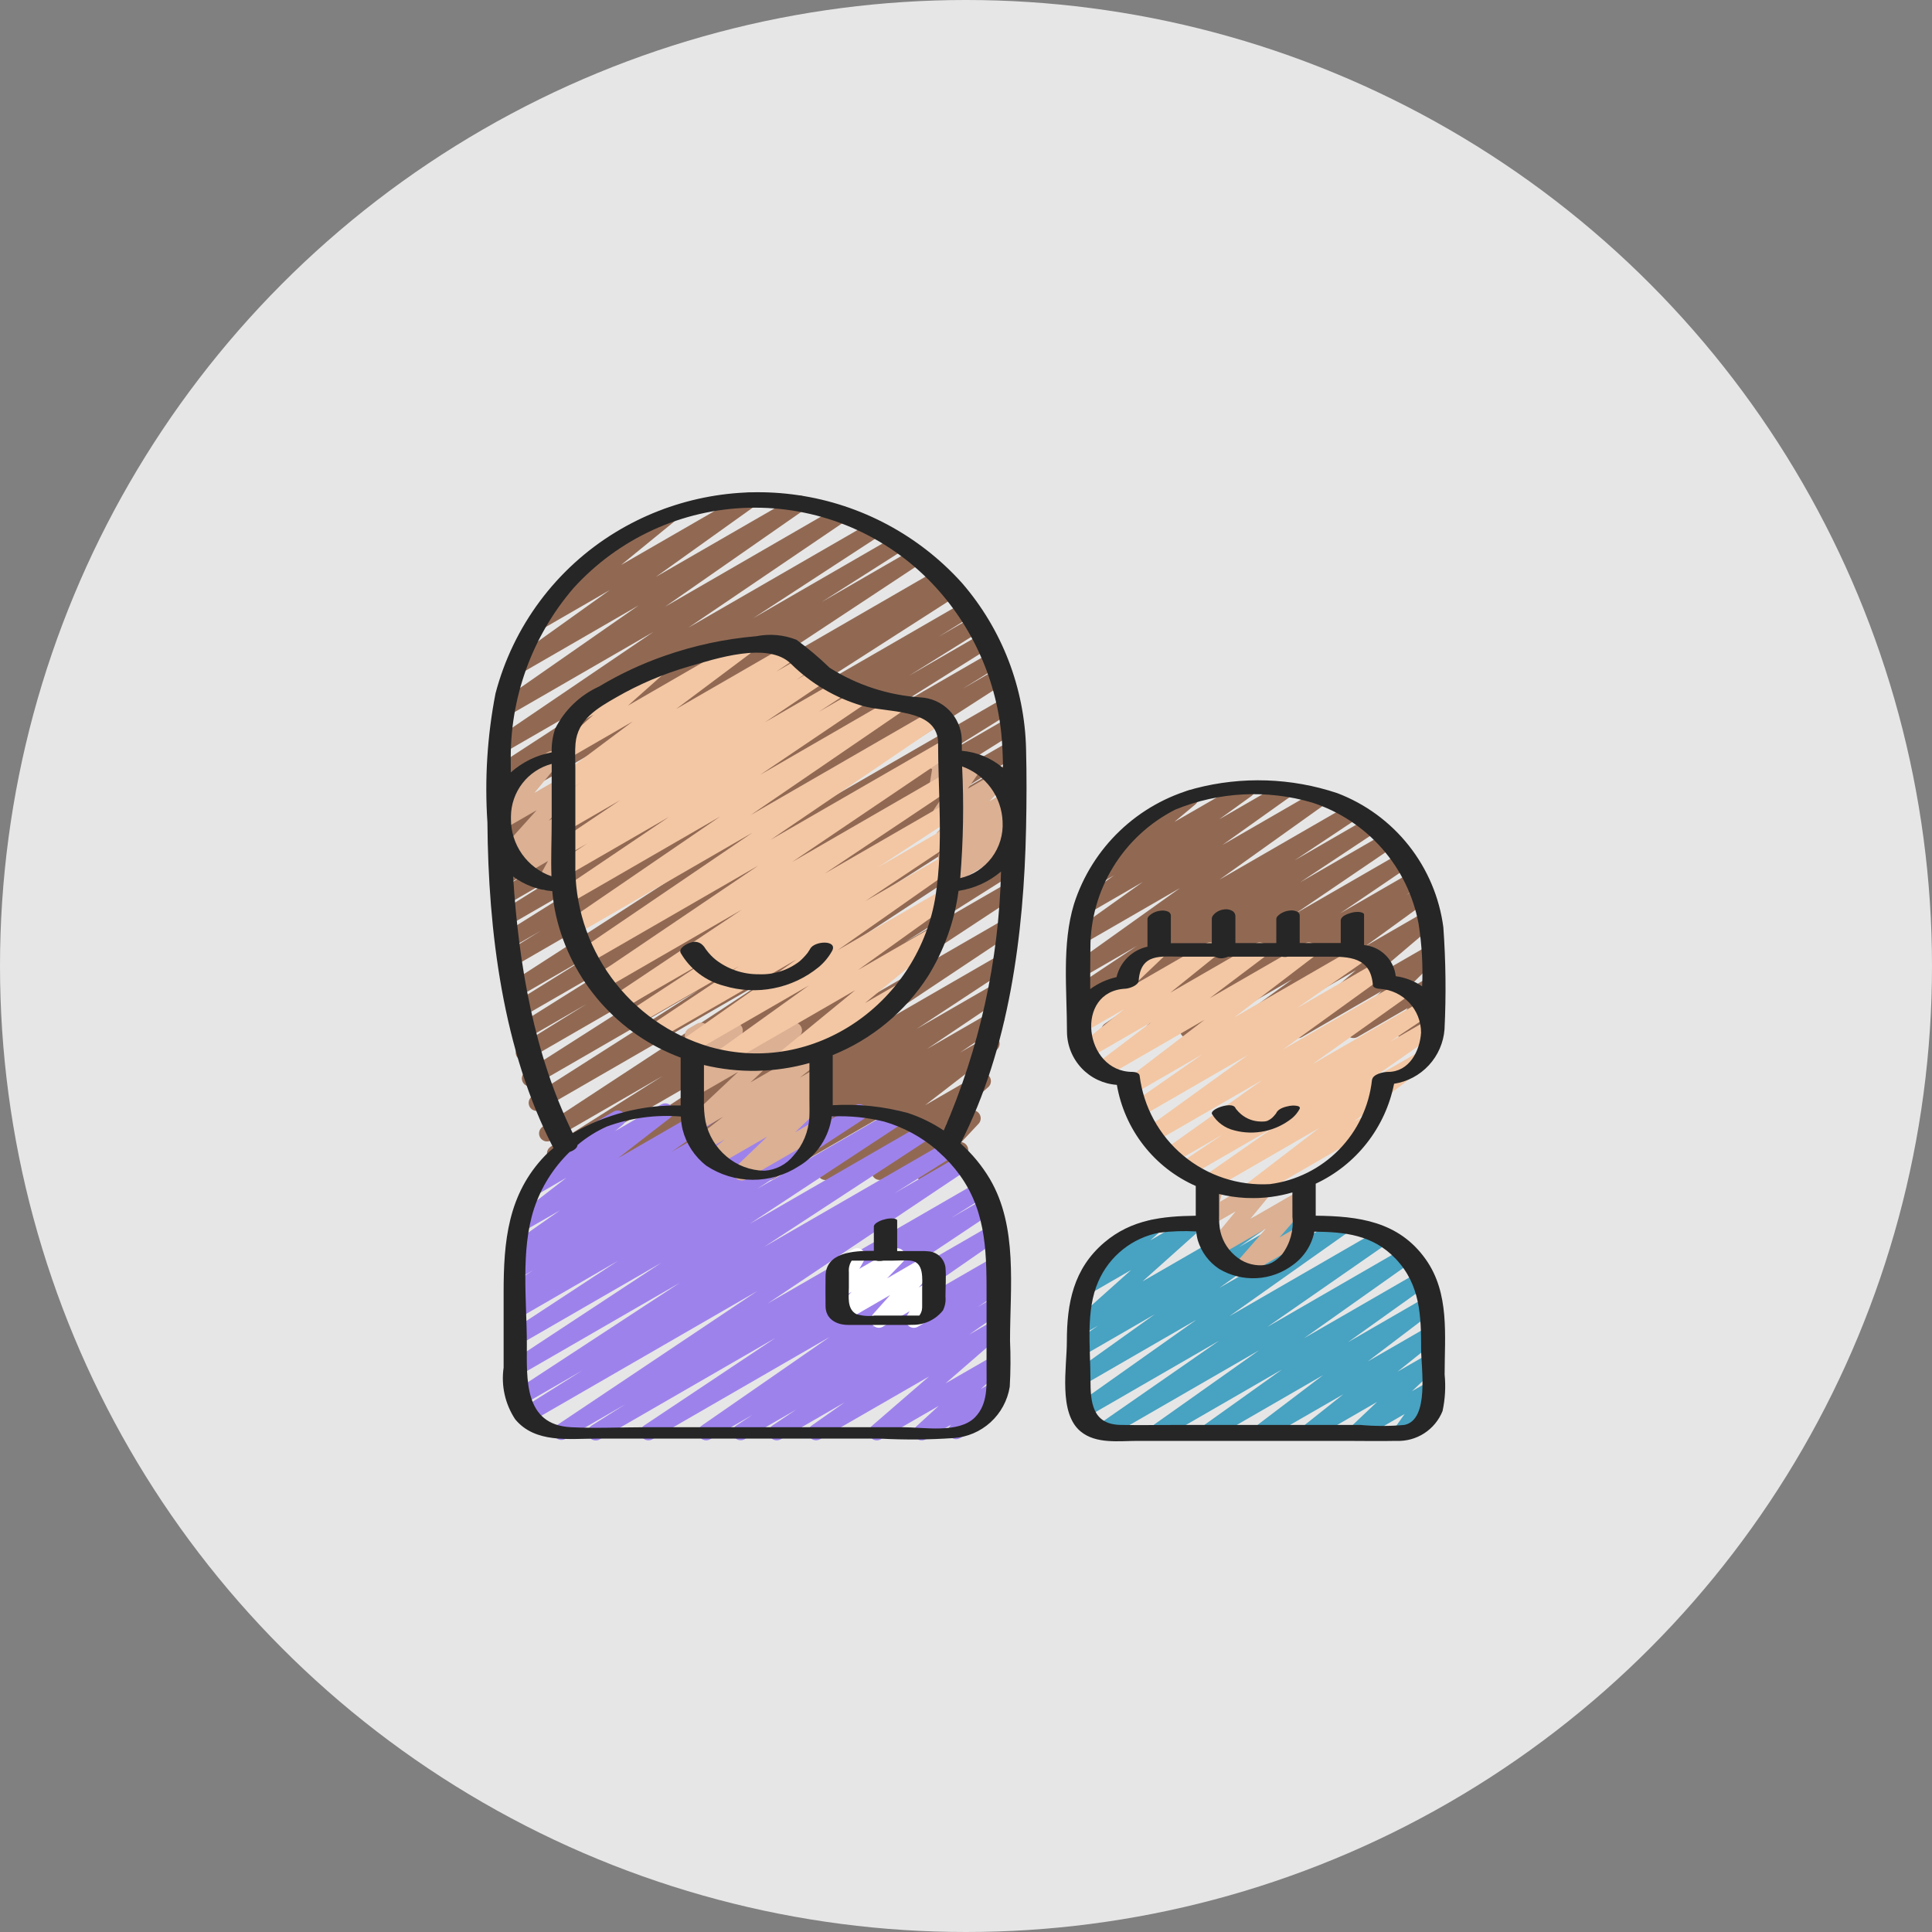 <svg xmlns="http://www.w3.org/2000/svg" fill="none" viewBox="0 0 80 80" height="80" width="80">
<rect x="0" y="0" width="80" height="80" fill="#808080" stroke="none"/>
<circle fill="#E6E6E6" r="40" cy="40" cx="40"></circle>
<g clip-path="url(#clip0_597_15197)">
<path fill="#916953" d="M45.934 43C45.862 43 45.793 42.977 45.736 42.934C45.679 42.892 45.636 42.833 45.615 42.764C45.595 42.697 45.596 42.623 45.62 42.556C45.643 42.489 45.687 42.431 45.746 42.391L49.792 39.641L44.854 42.489C44.779 42.53 44.691 42.541 44.608 42.519C44.525 42.498 44.454 42.445 44.409 42.372C44.364 42.3 44.349 42.212 44.366 42.129C44.384 42.045 44.433 41.971 44.503 41.922L47.68 39.816L44.854 41.447C44.779 41.49 44.69 41.502 44.607 41.48C44.523 41.459 44.451 41.406 44.406 41.333C44.36 41.26 44.345 41.172 44.363 41.088C44.381 41.003 44.431 40.929 44.502 40.881L47.077 39.169L44.854 40.452C44.779 40.495 44.691 40.508 44.608 40.489C44.524 40.469 44.451 40.417 44.405 40.345C44.358 40.273 44.341 40.185 44.358 40.1C44.374 40.016 44.423 39.941 44.493 39.892L48.86 36.774L44.92 39.048C44.845 39.091 44.758 39.103 44.675 39.083C44.592 39.062 44.52 39.011 44.474 38.939C44.428 38.867 44.411 38.781 44.427 38.697C44.443 38.613 44.49 38.538 44.56 38.489L47.32 36.521L45.144 37.778C45.07 37.82 44.982 37.833 44.899 37.813C44.816 37.793 44.744 37.742 44.698 37.67C44.651 37.598 44.634 37.512 44.65 37.428C44.666 37.344 44.713 37.269 44.782 37.219L46.128 36.247L45.636 36.531C45.563 36.573 45.478 36.587 45.396 36.569C45.314 36.551 45.242 36.503 45.194 36.434C45.146 36.366 45.126 36.282 45.137 36.199C45.148 36.115 45.19 36.04 45.255 35.986L46.752 34.733C46.688 34.706 46.635 34.659 46.6 34.6C46.556 34.523 46.544 34.432 46.567 34.347C46.59 34.262 46.646 34.189 46.722 34.145L49.119 32.762C49.191 32.72 49.276 32.708 49.357 32.726C49.439 32.744 49.51 32.792 49.558 32.86C49.605 32.928 49.626 33.012 49.615 33.094C49.604 33.177 49.563 33.252 49.5 33.306L48.63 34.033L51.462 32.4C51.536 32.357 51.624 32.345 51.706 32.365C51.789 32.385 51.861 32.436 51.908 32.508C51.954 32.579 51.971 32.666 51.956 32.75C51.94 32.834 51.893 32.908 51.824 32.959L50.484 33.926L53.024 32.46C53.098 32.419 53.185 32.408 53.267 32.428C53.349 32.449 53.42 32.5 53.466 32.571C53.511 32.642 53.529 32.728 53.513 32.811C53.498 32.894 53.452 32.969 53.384 33.019L50.622 34.986L54.505 32.745C54.579 32.702 54.667 32.688 54.751 32.708C54.835 32.728 54.907 32.78 54.954 32.852C55 32.924 55.017 33.012 55.001 33.096C54.984 33.181 54.936 33.256 54.866 33.305L50.498 36.423L55.841 33.339C55.916 33.298 56.003 33.288 56.086 33.309C56.168 33.331 56.239 33.383 56.284 33.456C56.329 33.528 56.344 33.615 56.327 33.698C56.31 33.782 56.262 33.855 56.192 33.904L53.618 35.618L56.66 33.861C56.697 33.838 56.739 33.822 56.782 33.816C56.825 33.808 56.869 33.81 56.912 33.82C56.955 33.83 56.995 33.848 57.03 33.874C57.066 33.899 57.096 33.932 57.119 33.969C57.142 34.006 57.158 34.047 57.165 34.091C57.172 34.134 57.17 34.178 57.16 34.221C57.151 34.263 57.132 34.303 57.107 34.339C57.081 34.375 57.049 34.405 57.012 34.428L53.838 36.533L57.32 34.522C57.395 34.478 57.483 34.466 57.567 34.486C57.651 34.507 57.724 34.559 57.77 34.633C57.816 34.706 57.831 34.794 57.814 34.878C57.796 34.963 57.746 35.037 57.675 35.086L53.626 37.838L57.968 35.333C58.043 35.289 58.132 35.276 58.217 35.296C58.301 35.316 58.374 35.369 58.421 35.443C58.467 35.517 58.482 35.605 58.464 35.69C58.446 35.775 58.395 35.85 58.322 35.898L55.491 37.821L58.46 36.106C58.535 36.06 58.626 36.045 58.712 36.065C58.798 36.085 58.873 36.139 58.919 36.214C58.966 36.289 58.981 36.38 58.961 36.466C58.94 36.552 58.887 36.627 58.812 36.673L58.23 37.059L58.708 36.784C58.781 36.743 58.868 36.731 58.95 36.752C59.032 36.772 59.103 36.823 59.149 36.894C59.195 36.965 59.213 37.05 59.198 37.133C59.183 37.217 59.137 37.291 59.07 37.342L56.541 39.178L59 37.757C59.072 37.716 59.157 37.703 59.238 37.721C59.318 37.739 59.389 37.786 59.437 37.854C59.485 37.922 59.506 38.005 59.496 38.087C59.486 38.169 59.446 38.244 59.383 38.298L56.76 40.528L59.15 39.149C59.22 39.109 59.302 39.096 59.381 39.112C59.46 39.128 59.531 39.173 59.58 39.237C59.629 39.301 59.653 39.381 59.647 39.462C59.642 39.542 59.607 39.618 59.55 39.675L58.15 41.052L59.158 40.47C59.222 40.433 59.297 40.419 59.37 40.43C59.443 40.441 59.511 40.476 59.562 40.53C59.613 40.583 59.645 40.652 59.653 40.726C59.661 40.8 59.643 40.874 59.604 40.937L59.134 41.666L59.166 41.648C59.203 41.624 59.246 41.608 59.29 41.601C59.335 41.594 59.38 41.595 59.424 41.606C59.467 41.617 59.508 41.636 59.544 41.663C59.58 41.69 59.611 41.724 59.633 41.763C59.656 41.802 59.67 41.845 59.675 41.89C59.681 41.934 59.677 41.98 59.664 42.023C59.652 42.066 59.631 42.106 59.602 42.141C59.574 42.176 59.539 42.204 59.499 42.225L58.267 42.937C58.202 42.973 58.128 42.987 58.054 42.976C57.981 42.965 57.913 42.93 57.862 42.877C57.811 42.823 57.779 42.754 57.772 42.68C57.764 42.607 57.781 42.533 57.82 42.47L58.292 41.74L56.21 42.941C56.14 42.98 56.058 42.993 55.979 42.977C55.899 42.961 55.829 42.917 55.78 42.853C55.731 42.788 55.707 42.708 55.713 42.628C55.718 42.547 55.753 42.471 55.81 42.414L57.21 41.038L53.908 42.944C53.836 42.985 53.752 42.997 53.671 42.979C53.59 42.961 53.519 42.914 53.471 42.846C53.423 42.779 53.403 42.696 53.413 42.614C53.423 42.531 53.463 42.456 53.526 42.402L56.15 40.172L51.341 42.947C51.267 42.989 51.18 43.001 51.097 42.981C51.015 42.961 50.943 42.91 50.897 42.839C50.85 42.768 50.833 42.681 50.848 42.598C50.863 42.514 50.91 42.44 50.978 42.389L53.506 40.555L49.356 42.95C49.281 42.992 49.193 43.003 49.11 42.981C49.027 42.959 48.956 42.907 48.911 42.834C48.866 42.761 48.851 42.674 48.868 42.591C48.886 42.507 48.935 42.433 49.005 42.385L49.585 42L47.934 42.951C47.859 42.995 47.77 43.009 47.685 42.988C47.601 42.968 47.527 42.915 47.481 42.841C47.435 42.768 47.419 42.679 47.438 42.594C47.456 42.509 47.507 42.434 47.58 42.386L50.412 40.462L46.098 42.953C46.048 42.983 45.992 42.999 45.934 43ZM24.114 48.872C24.043 48.871 23.973 48.848 23.916 48.805C23.859 48.762 23.817 48.702 23.797 48.633C23.776 48.564 23.779 48.491 23.803 48.424C23.828 48.356 23.874 48.299 23.934 48.26L32.134 42.867L23.142 48.055C23.066 48.097 22.978 48.107 22.895 48.085C22.811 48.063 22.74 48.009 22.696 47.935C22.651 47.862 22.637 47.774 22.656 47.69C22.675 47.606 22.725 47.533 22.797 47.485L27.442 44.552L22.804 47.231C22.729 47.268 22.643 47.276 22.563 47.254C22.483 47.231 22.415 47.179 22.371 47.108C22.327 47.038 22.311 46.953 22.327 46.871C22.342 46.789 22.388 46.716 22.454 46.666L31.958 40.433L22.383 45.961C22.308 46.002 22.22 46.012 22.137 45.99C22.054 45.967 21.983 45.914 21.939 45.841C21.895 45.768 21.88 45.68 21.898 45.597C21.917 45.513 21.967 45.44 22.038 45.392L28.91 41.014L22.101 44.947C22.026 44.988 21.938 44.998 21.855 44.976C21.772 44.953 21.701 44.9 21.657 44.827C21.613 44.754 21.598 44.666 21.616 44.583C21.635 44.499 21.685 44.426 21.756 44.378L29.106 39.688L21.848 43.876C21.772 43.917 21.683 43.928 21.6 43.906C21.517 43.883 21.445 43.829 21.401 43.755C21.357 43.681 21.343 43.593 21.362 43.509C21.381 43.425 21.433 43.352 21.505 43.304L24.288 41.575L21.694 43.072C21.618 43.115 21.529 43.126 21.445 43.104C21.362 43.082 21.29 43.028 21.245 42.954C21.201 42.88 21.186 42.791 21.206 42.707C21.225 42.622 21.277 42.549 21.35 42.502L26.114 39.516L21.52 42.168C21.445 42.209 21.356 42.22 21.273 42.198C21.189 42.175 21.118 42.121 21.074 42.047C21.029 41.973 21.015 41.885 21.035 41.801C21.054 41.717 21.105 41.644 21.178 41.596L24.496 39.53L21.396 41.319C21.32 41.361 21.232 41.372 21.149 41.351C21.065 41.329 20.994 41.276 20.949 41.202C20.904 41.129 20.889 41.041 20.907 40.957C20.926 40.873 20.976 40.799 21.048 40.751L29.907 35.036L21.227 40.047C21.151 40.087 21.063 40.097 20.981 40.074C20.898 40.051 20.828 39.998 20.784 39.924C20.74 39.851 20.726 39.763 20.745 39.68C20.764 39.596 20.814 39.523 20.885 39.476L22.389 38.542L21.137 39.267C21.061 39.309 20.972 39.32 20.889 39.298C20.805 39.276 20.733 39.222 20.689 39.148C20.644 39.074 20.63 38.985 20.649 38.901C20.669 38.816 20.72 38.743 20.793 38.696L25.204 35.933L21.048 38.333C20.972 38.373 20.884 38.382 20.802 38.359C20.72 38.336 20.65 38.283 20.606 38.21C20.562 38.137 20.548 38.05 20.567 37.967C20.585 37.883 20.634 37.81 20.705 37.763L23.692 35.896L20.984 37.459C20.908 37.504 20.817 37.517 20.731 37.496C20.645 37.474 20.572 37.42 20.526 37.344C20.481 37.268 20.467 37.177 20.489 37.091C20.51 37.006 20.565 36.932 20.641 36.886L21.951 36.074L20.934 36.662C20.858 36.702 20.771 36.712 20.689 36.69C20.606 36.667 20.536 36.614 20.491 36.541C20.447 36.468 20.432 36.381 20.45 36.298C20.468 36.215 20.517 36.141 20.588 36.093L27.247 31.82L20.88 35.495C20.804 35.535 20.716 35.545 20.634 35.522C20.551 35.499 20.48 35.446 20.436 35.372C20.393 35.299 20.378 35.211 20.397 35.128C20.416 35.044 20.466 34.971 20.538 34.924L20.811 34.755C20.734 34.784 20.649 34.784 20.573 34.754C20.496 34.725 20.433 34.668 20.395 34.595C20.358 34.522 20.349 34.437 20.369 34.358C20.391 34.279 20.44 34.21 20.509 34.164L28.516 28.877L20.854 33.3C20.779 33.337 20.693 33.345 20.613 33.322C20.533 33.299 20.464 33.246 20.421 33.175C20.377 33.104 20.362 33.019 20.378 32.937C20.395 32.855 20.441 32.782 20.508 32.733L23.874 30.593L20.854 32.333C20.778 32.377 20.689 32.389 20.605 32.368C20.52 32.347 20.447 32.294 20.402 32.219C20.356 32.145 20.342 32.056 20.361 31.971C20.38 31.886 20.432 31.812 20.505 31.765L25.725 28.365L20.902 31.149C20.827 31.196 20.736 31.212 20.65 31.192C20.564 31.172 20.489 31.119 20.442 31.044C20.395 30.969 20.38 30.879 20.399 30.793C20.419 30.706 20.472 30.631 20.547 30.584L27.057 26.166L21.054 29.633C20.979 29.676 20.891 29.688 20.808 29.668C20.725 29.647 20.652 29.595 20.606 29.523C20.56 29.451 20.544 29.363 20.561 29.279C20.578 29.195 20.626 29.12 20.696 29.071L26.44 25.071L21.562 27.889C21.488 27.93 21.4 27.942 21.318 27.922C21.235 27.901 21.163 27.85 21.117 27.779C21.071 27.707 21.054 27.621 21.07 27.537C21.085 27.454 21.132 27.379 21.201 27.329L25.25 24.433L22.467 26.04C22.394 26.082 22.308 26.096 22.226 26.077C22.144 26.059 22.072 26.01 22.024 25.941C21.977 25.872 21.957 25.787 21.969 25.704C21.981 25.621 22.024 25.545 22.09 25.492L24.556 23.48C24.486 23.472 24.421 23.442 24.369 23.395C24.317 23.348 24.281 23.286 24.267 23.217C24.252 23.148 24.26 23.077 24.289 23.012C24.317 22.948 24.365 22.895 24.426 22.86L27.499 21.085C27.571 21.044 27.657 21.031 27.738 21.05C27.82 21.068 27.891 21.116 27.939 21.185C27.986 21.254 28.006 21.338 27.994 21.421C27.983 21.503 27.941 21.579 27.876 21.632L25.721 23.392L30.854 20.43C30.928 20.389 31.015 20.378 31.096 20.399C31.178 20.419 31.249 20.47 31.295 20.541C31.34 20.612 31.358 20.698 31.343 20.78C31.328 20.863 31.282 20.938 31.215 20.988L27.162 23.885L32.934 20.556C33.008 20.513 33.096 20.501 33.179 20.521C33.263 20.542 33.335 20.594 33.381 20.666C33.427 20.738 33.443 20.826 33.426 20.91C33.41 20.994 33.361 21.069 33.291 21.118L27.548 25.118L34.667 21.005C34.742 20.96 34.831 20.947 34.915 20.967C35 20.988 35.073 21.041 35.119 21.114C35.165 21.188 35.181 21.277 35.163 21.362C35.144 21.447 35.093 21.521 35.021 21.569L28.509 25.987L36.067 21.625C36.142 21.584 36.23 21.573 36.313 21.595C36.396 21.617 36.467 21.67 36.512 21.743C36.556 21.816 36.572 21.903 36.554 21.987C36.536 22.07 36.486 22.144 36.416 22.192L31.196 25.593L37.054 22.21C37.13 22.164 37.221 22.15 37.306 22.171C37.392 22.192 37.466 22.246 37.512 22.322C37.558 22.397 37.572 22.488 37.551 22.574C37.53 22.66 37.476 22.734 37.4 22.78L34.029 24.925L37.806 22.744C37.88 22.703 37.969 22.691 38.052 22.713C38.135 22.734 38.207 22.787 38.252 22.86C38.297 22.933 38.312 23.021 38.294 23.105C38.276 23.189 38.227 23.263 38.156 23.311L30.15 28.6L38.756 23.629C38.831 23.587 38.921 23.575 39.005 23.597C39.089 23.62 39.161 23.674 39.205 23.748C39.25 23.823 39.264 23.912 39.243 23.997C39.223 24.081 39.171 24.155 39.098 24.201L38.94 24.299L39.248 24.122C39.323 24.08 39.411 24.07 39.494 24.092C39.577 24.114 39.648 24.167 39.693 24.24C39.737 24.314 39.752 24.401 39.734 24.485C39.715 24.569 39.666 24.643 39.594 24.691L32.943 28.957L39.861 24.963C39.937 24.918 40.028 24.904 40.113 24.926C40.199 24.947 40.273 25.002 40.318 25.078C40.364 25.154 40.377 25.244 40.356 25.33C40.334 25.416 40.279 25.49 40.204 25.535L38.87 26.363L40.277 25.55C40.353 25.507 40.442 25.495 40.527 25.517C40.611 25.538 40.684 25.593 40.729 25.668C40.774 25.742 40.788 25.832 40.768 25.917C40.747 26.002 40.694 26.075 40.62 26.122L37.643 27.979L40.637 26.25C40.712 26.208 40.801 26.197 40.885 26.219C40.969 26.241 41.041 26.295 41.085 26.369C41.13 26.443 41.144 26.532 41.125 26.616C41.105 26.701 41.054 26.774 40.981 26.821L36.563 29.593L41.006 27.028C41.081 26.988 41.169 26.978 41.252 27.001C41.334 27.023 41.405 27.077 41.449 27.151C41.493 27.224 41.507 27.312 41.488 27.395C41.469 27.479 41.419 27.552 41.348 27.599L39.86 28.52L41.254 27.715C41.329 27.672 41.418 27.66 41.502 27.682C41.586 27.704 41.658 27.757 41.703 27.831C41.748 27.905 41.763 27.994 41.744 28.078C41.725 28.163 41.673 28.236 41.601 28.284L32.744 34L41.578 28.9C41.654 28.856 41.744 28.844 41.828 28.866C41.913 28.888 41.986 28.942 42.031 29.017C42.075 29.092 42.089 29.181 42.069 29.266C42.048 29.351 41.996 29.425 41.922 29.471L38.593 31.543L41.698 29.75C41.773 29.708 41.862 29.697 41.946 29.719C42.029 29.741 42.101 29.795 42.146 29.869C42.191 29.943 42.205 30.032 42.185 30.116C42.166 30.201 42.114 30.274 42.042 30.321L37.271 33.311L41.784 30.706C41.859 30.666 41.947 30.656 42.03 30.679C42.112 30.702 42.183 30.756 42.227 30.829C42.271 30.903 42.285 30.99 42.266 31.074C42.247 31.157 42.197 31.23 42.126 31.278L39.352 33L41.814 31.579C41.889 31.536 41.978 31.524 42.062 31.546C42.147 31.568 42.219 31.622 42.264 31.696C42.309 31.77 42.323 31.859 42.304 31.944C42.284 32.029 42.232 32.102 42.159 32.149L34.81 36.838L41.814 32.794C41.889 32.751 41.978 32.739 42.062 32.761C42.147 32.782 42.219 32.836 42.264 32.91C42.309 32.985 42.323 33.074 42.304 33.158C42.284 33.243 42.232 33.317 42.159 33.364L35.284 37.743L41.812 33.975C41.886 33.934 41.974 33.924 42.057 33.946C42.139 33.968 42.21 34.02 42.255 34.093C42.299 34.166 42.315 34.253 42.297 34.336C42.28 34.42 42.231 34.493 42.161 34.542L32.66 40.77L41.764 35.514C41.839 35.472 41.928 35.461 42.012 35.483C42.096 35.505 42.167 35.559 42.212 35.633C42.257 35.707 42.271 35.796 42.251 35.88C42.232 35.965 42.18 36.038 42.108 36.085L37.458 39.019L41.706 36.566C41.781 36.526 41.869 36.515 41.951 36.537C42.034 36.559 42.105 36.612 42.149 36.684C42.194 36.757 42.209 36.844 42.192 36.927C42.174 37.011 42.126 37.084 42.056 37.133L33.852 42.533L41.59 38.066C41.664 38.026 41.752 38.015 41.834 38.037C41.916 38.058 41.987 38.111 42.032 38.183C42.077 38.255 42.093 38.342 42.076 38.426C42.059 38.509 42.011 38.583 41.941 38.632L35.286 43.066L41.434 39.517C41.509 39.47 41.599 39.455 41.685 39.476C41.772 39.496 41.846 39.55 41.893 39.625C41.939 39.7 41.954 39.791 41.934 39.877C41.913 39.963 41.859 40.037 41.784 40.084L37.963 42.6L41.28 40.685C41.354 40.642 41.443 40.629 41.527 40.65C41.611 40.671 41.684 40.724 41.73 40.797C41.775 40.87 41.791 40.959 41.773 41.044C41.755 41.128 41.704 41.202 41.632 41.251L38.396 43.43L41.092 41.874C41.167 41.831 41.255 41.819 41.339 41.84C41.422 41.861 41.494 41.914 41.54 41.987C41.586 42.059 41.601 42.147 41.584 42.231C41.566 42.316 41.517 42.39 41.446 42.438L39.761 43.579L40.894 42.927C40.967 42.885 41.054 42.873 41.136 42.892C41.218 42.911 41.289 42.961 41.336 43.031C41.383 43.101 41.402 43.186 41.389 43.269C41.375 43.352 41.331 43.427 41.265 43.479L38.307 45.764L40.536 44.477C40.607 44.437 40.691 44.425 40.771 44.442C40.851 44.46 40.922 44.507 40.969 44.573C41.017 44.64 41.039 44.722 41.03 44.803C41.022 44.885 40.983 44.96 40.922 45.015L39.163 46.564L40.109 46.018C40.178 45.978 40.26 45.964 40.338 45.979C40.417 45.994 40.488 46.037 40.537 46.099C40.587 46.162 40.612 46.241 40.609 46.321C40.605 46.401 40.573 46.477 40.518 46.535L39.808 47.292C39.876 47.302 39.94 47.333 39.989 47.381C40.039 47.429 40.073 47.491 40.086 47.559C40.099 47.627 40.091 47.697 40.062 47.76C40.033 47.823 39.986 47.875 39.926 47.91L38.356 48.816C38.287 48.856 38.206 48.87 38.127 48.855C38.048 48.84 37.978 48.797 37.928 48.734C37.878 48.671 37.853 48.593 37.856 48.513C37.86 48.433 37.892 48.357 37.947 48.298L38.487 47.724L36.593 48.817C36.521 48.858 36.437 48.871 36.357 48.853C36.276 48.836 36.205 48.789 36.157 48.722C36.109 48.655 36.087 48.573 36.096 48.491C36.105 48.409 36.145 48.333 36.206 48.279L37.963 46.732L34.348 48.819C34.274 48.861 34.188 48.874 34.106 48.855C34.023 48.835 33.952 48.786 33.905 48.715C33.858 48.645 33.839 48.56 33.853 48.477C33.866 48.393 33.911 48.318 33.978 48.267L36.934 45.984L32.019 48.821C31.944 48.861 31.857 48.872 31.775 48.851C31.692 48.829 31.621 48.777 31.576 48.705C31.531 48.633 31.515 48.547 31.532 48.463C31.548 48.38 31.596 48.306 31.666 48.257L33.35 47.116L30.395 48.822C30.32 48.863 30.233 48.874 30.15 48.853C30.067 48.831 29.996 48.779 29.951 48.707C29.905 48.634 29.89 48.547 29.907 48.464C29.924 48.38 29.972 48.306 30.042 48.257L33.28 46.075L28.52 48.823C28.445 48.865 28.357 48.876 28.274 48.855C28.191 48.833 28.119 48.781 28.074 48.707C28.029 48.634 28.014 48.547 28.032 48.463C28.049 48.379 28.099 48.305 28.17 48.257L31.988 45.74L26.645 48.825C26.57 48.866 26.482 48.878 26.399 48.856C26.316 48.835 26.244 48.783 26.199 48.71C26.154 48.637 26.138 48.55 26.156 48.466C26.173 48.382 26.222 48.308 26.293 48.259L32.951 43.821L24.284 48.827C24.233 48.856 24.174 48.872 24.114 48.872Z"></path>
<path fill="#9E82EC" d="M24.672 59.647C24.599 59.647 24.529 59.623 24.471 59.58C24.413 59.537 24.371 59.476 24.351 59.406C24.331 59.337 24.334 59.263 24.36 59.195C24.386 59.127 24.433 59.07 24.494 59.032L25.902 58.144L23.409 59.583C23.334 59.625 23.246 59.636 23.163 59.615C23.08 59.594 23.008 59.541 22.963 59.468C22.918 59.395 22.902 59.308 22.92 59.224C22.937 59.14 22.986 59.066 23.057 59.017L31.356 53.462L21.995 58.866C21.92 58.907 21.831 58.917 21.748 58.895C21.666 58.872 21.595 58.818 21.551 58.745C21.506 58.671 21.492 58.584 21.511 58.5C21.53 58.416 21.58 58.343 21.652 58.295L24.118 56.745L21.633 58.179C21.558 58.221 21.47 58.232 21.387 58.21C21.304 58.188 21.233 58.135 21.188 58.062C21.143 57.989 21.128 57.902 21.146 57.818C21.164 57.734 21.214 57.66 21.284 57.612L28.151 53.117L21.52 56.946C21.445 56.991 21.355 57.005 21.27 56.984C21.185 56.963 21.111 56.91 21.065 56.835C21.019 56.761 21.005 56.671 21.024 56.586C21.044 56.5 21.096 56.426 21.17 56.379L27.386 52.288L21.52 55.674C21.445 55.717 21.356 55.729 21.272 55.707C21.189 55.686 21.116 55.633 21.071 55.559C21.026 55.486 21.011 55.397 21.029 55.313C21.048 55.229 21.098 55.155 21.17 55.107L25.589 52.209L21.522 54.559C21.447 54.601 21.358 54.612 21.275 54.59C21.191 54.568 21.12 54.515 21.075 54.441C21.03 54.367 21.016 54.279 21.035 54.195C21.053 54.111 21.104 54.037 21.176 53.989L21.771 53.609L21.522 53.752C21.447 53.794 21.359 53.805 21.275 53.784C21.192 53.762 21.12 53.709 21.076 53.635C21.03 53.562 21.016 53.474 21.034 53.39C21.053 53.306 21.103 53.232 21.174 53.184L22.077 52.599L21.52 52.92C21.445 52.962 21.357 52.974 21.274 52.952C21.191 52.93 21.119 52.877 21.074 52.804C21.029 52.731 21.014 52.644 21.032 52.56C21.05 52.476 21.099 52.402 21.17 52.353L21.852 51.904L21.544 52.081C21.47 52.123 21.382 52.135 21.299 52.114C21.217 52.094 21.145 52.042 21.099 51.97C21.053 51.898 21.036 51.811 21.053 51.727C21.069 51.644 21.117 51.569 21.186 51.52L23.186 50.12L21.667 50.99C21.594 51.033 21.507 51.046 21.425 51.027C21.342 51.008 21.27 50.959 21.223 50.888C21.175 50.818 21.157 50.732 21.17 50.649C21.184 50.565 21.229 50.49 21.296 50.438L23.456 48.766L22.254 49.461C22.181 49.502 22.096 49.515 22.015 49.496C21.933 49.478 21.862 49.429 21.815 49.361C21.767 49.292 21.747 49.209 21.759 49.126C21.77 49.043 21.812 48.968 21.876 48.915L23.102 47.911C23.056 47.879 23.018 47.836 22.993 47.785C22.967 47.735 22.955 47.679 22.957 47.623C22.96 47.566 22.976 47.511 23.005 47.463C23.035 47.415 23.076 47.375 23.124 47.347L25.414 46.026C25.486 45.984 25.571 45.972 25.653 45.99C25.734 46.009 25.805 46.057 25.853 46.126C25.9 46.194 25.92 46.278 25.909 46.36C25.898 46.443 25.856 46.518 25.792 46.572L25.471 46.834L27.382 45.733C27.455 45.69 27.541 45.677 27.624 45.696C27.707 45.715 27.779 45.764 27.826 45.835C27.873 45.905 27.892 45.991 27.878 46.074C27.865 46.158 27.82 46.233 27.753 46.285L25.594 47.956L29.446 45.733C29.52 45.692 29.607 45.681 29.689 45.702C29.771 45.723 29.842 45.774 29.888 45.846C29.933 45.917 29.95 46.003 29.934 46.086C29.919 46.169 29.872 46.243 29.804 46.294L27.804 47.697L31.204 45.733C31.279 45.693 31.366 45.682 31.449 45.704C31.531 45.726 31.601 45.779 31.646 45.851C31.691 45.923 31.706 46.01 31.689 46.093C31.672 46.176 31.624 46.25 31.554 46.299L30.875 46.748L32.634 45.733C32.709 45.691 32.797 45.681 32.88 45.703C32.962 45.724 33.034 45.777 33.078 45.85C33.123 45.923 33.138 46.011 33.12 46.094C33.103 46.178 33.053 46.252 32.982 46.3L32.078 46.888L34.078 45.733C34.154 45.691 34.242 45.681 34.325 45.703C34.408 45.725 34.479 45.778 34.524 45.851C34.568 45.925 34.583 46.012 34.565 46.096C34.546 46.18 34.496 46.254 34.425 46.301L33.825 46.685L35.425 45.763C35.5 45.722 35.588 45.712 35.67 45.733C35.752 45.755 35.823 45.808 35.868 45.881C35.913 45.953 35.928 46.04 35.911 46.124C35.893 46.207 35.844 46.281 35.774 46.33L31.36 49.224L36.907 46.023C36.982 45.977 37.073 45.962 37.159 45.983C37.202 45.993 37.242 46.011 37.277 46.037C37.313 46.062 37.343 46.095 37.366 46.132C37.389 46.169 37.404 46.211 37.411 46.254C37.419 46.297 37.417 46.341 37.407 46.384C37.397 46.426 37.379 46.467 37.353 46.502C37.327 46.538 37.295 46.568 37.258 46.591L31.042 50.679L38.16 46.569C38.235 46.527 38.324 46.515 38.407 46.536C38.491 46.558 38.563 46.611 38.608 46.684C38.654 46.758 38.669 46.846 38.65 46.931C38.632 47.015 38.581 47.089 38.509 47.137L31.637 51.633L39.156 47.293C39.231 47.251 39.32 47.239 39.404 47.261C39.488 47.283 39.559 47.337 39.604 47.411C39.649 47.486 39.663 47.574 39.643 47.659C39.624 47.743 39.572 47.816 39.5 47.864L37.04 49.41L39.724 47.861C39.798 47.819 39.887 47.807 39.97 47.829C40.053 47.85 40.124 47.903 40.17 47.975C40.215 48.048 40.23 48.136 40.213 48.22C40.196 48.304 40.146 48.377 40.076 48.426L31.777 53.982L40.467 48.965C40.505 48.943 40.546 48.928 40.589 48.921C40.633 48.915 40.677 48.917 40.719 48.927C40.762 48.938 40.802 48.956 40.837 48.982C40.872 49.008 40.902 49.041 40.925 49.078C40.947 49.116 40.962 49.157 40.969 49.201C40.975 49.244 40.974 49.288 40.963 49.331C40.953 49.373 40.934 49.413 40.908 49.449C40.882 49.484 40.849 49.514 40.812 49.536L39.4 50.424L40.74 49.65C40.815 49.608 40.903 49.597 40.986 49.618C41.069 49.639 41.141 49.692 41.186 49.765C41.232 49.837 41.247 49.925 41.23 50.009C41.212 50.093 41.163 50.167 41.092 50.215L35.644 53.847L41.033 50.736C41.108 50.693 41.196 50.68 41.28 50.7C41.364 50.721 41.436 50.773 41.482 50.846C41.528 50.919 41.544 51.007 41.527 51.091C41.51 51.175 41.461 51.25 41.39 51.299L36.084 54.975L41.147 52.053C41.222 52.011 41.31 52.001 41.393 52.023C41.476 52.044 41.547 52.097 41.592 52.17C41.637 52.243 41.652 52.331 41.634 52.414C41.616 52.498 41.566 52.572 41.496 52.62L40.817 53.065L41.147 52.875C41.222 52.834 41.309 52.824 41.391 52.846C41.473 52.867 41.544 52.92 41.588 52.992C41.633 53.064 41.649 53.15 41.632 53.233C41.616 53.316 41.568 53.39 41.499 53.44L40.494 54.115L41.148 53.737C41.222 53.695 41.31 53.683 41.392 53.704C41.475 53.724 41.547 53.776 41.593 53.848C41.639 53.92 41.656 54.007 41.639 54.091C41.623 54.175 41.575 54.249 41.506 54.299L40.126 55.266L41.148 54.677C41.219 54.636 41.304 54.624 41.384 54.642C41.464 54.66 41.535 54.707 41.583 54.774C41.631 54.841 41.652 54.923 41.643 55.005C41.633 55.087 41.594 55.162 41.532 55.217L39.152 57.283L41.148 56.133C41.219 56.092 41.302 56.079 41.382 56.096C41.462 56.113 41.533 56.159 41.582 56.224C41.63 56.29 41.653 56.372 41.645 56.453C41.638 56.535 41.6 56.61 41.54 56.666L40.615 57.516L41.11 57.231C41.179 57.192 41.261 57.178 41.339 57.194C41.418 57.209 41.488 57.253 41.538 57.316C41.587 57.379 41.612 57.458 41.608 57.538C41.604 57.618 41.571 57.694 41.516 57.752L41.049 58.233C41.098 58.262 41.138 58.303 41.166 58.352C41.211 58.429 41.222 58.52 41.2 58.605C41.177 58.691 41.121 58.763 41.044 58.807L39.76 59.549C39.691 59.589 39.609 59.603 39.53 59.587C39.451 59.572 39.381 59.529 39.331 59.465C39.282 59.402 39.257 59.323 39.261 59.243C39.265 59.163 39.298 59.087 39.354 59.029L39.388 58.993L38.334 59.599C38.263 59.64 38.179 59.653 38.099 59.636C38.019 59.62 37.948 59.574 37.9 59.508C37.851 59.442 37.828 59.361 37.836 59.279C37.844 59.198 37.881 59.122 37.941 59.066L38.867 58.218L36.47 59.599C36.399 59.64 36.315 59.653 36.234 59.635C36.154 59.617 36.083 59.57 36.035 59.503C35.987 59.436 35.966 59.353 35.975 59.271C35.985 59.19 36.024 59.114 36.086 59.059L38.467 56.999L33.954 59.599C33.88 59.64 33.793 59.651 33.711 59.63C33.629 59.609 33.558 59.558 33.512 59.487C33.467 59.415 33.45 59.33 33.465 59.246C33.481 59.163 33.528 59.089 33.596 59.039L34.976 58.069L32.322 59.602C32.248 59.642 32.16 59.653 32.078 59.631C31.997 59.609 31.926 59.557 31.881 59.485C31.836 59.413 31.82 59.327 31.837 59.244C31.854 59.16 31.901 59.087 31.97 59.038L32.966 58.371L30.828 59.599C30.753 59.639 30.666 59.649 30.584 59.627C30.503 59.605 30.432 59.552 30.388 59.48C30.344 59.408 30.328 59.321 30.345 59.238C30.362 59.155 30.41 59.082 30.48 59.033L31.16 58.587L29.405 59.599C29.331 59.641 29.243 59.653 29.161 59.632C29.078 59.611 29.007 59.559 28.961 59.487C28.915 59.415 28.899 59.328 28.915 59.245C28.931 59.161 28.979 59.087 29.048 59.038L34.356 55.36L27.013 59.599C26.938 59.641 26.85 59.653 26.767 59.632C26.684 59.61 26.612 59.558 26.567 59.485C26.522 59.412 26.506 59.325 26.524 59.241C26.541 59.157 26.59 59.083 26.661 59.034L32.11 55.401L24.838 59.599C24.788 59.63 24.73 59.646 24.672 59.647Z"></path>
<path fill="#DBB093" d="M30.707 48.879C30.641 48.879 30.576 48.859 30.521 48.822C30.466 48.784 30.423 48.732 30.398 48.67C30.373 48.608 30.367 48.541 30.381 48.476C30.395 48.411 30.428 48.351 30.476 48.305L31.765 47.066L29.746 48.231C29.673 48.274 29.586 48.287 29.504 48.268C29.421 48.249 29.349 48.2 29.302 48.129C29.254 48.059 29.236 47.974 29.249 47.89C29.263 47.806 29.308 47.731 29.375 47.679L30.014 47.18L29.247 47.623C29.174 47.664 29.088 47.676 29.006 47.657C28.924 47.638 28.853 47.589 28.806 47.519C28.759 47.449 28.74 47.364 28.753 47.282C28.766 47.199 28.809 47.123 28.875 47.071L29.942 46.242L28.942 46.821C28.871 46.864 28.786 46.879 28.705 46.863C28.623 46.847 28.551 46.801 28.501 46.734C28.452 46.667 28.429 46.585 28.437 46.502C28.446 46.419 28.485 46.343 28.547 46.287L30.566 44.385L28.856 45.372C28.79 45.41 28.713 45.424 28.638 45.412C28.563 45.4 28.494 45.363 28.443 45.306C28.392 45.25 28.362 45.178 28.358 45.102C28.353 45.026 28.375 44.95 28.419 44.889L29.247 43.743L28.856 43.968C28.797 44.002 28.73 44.017 28.663 44.011C28.595 44.005 28.531 43.98 28.479 43.937C28.427 43.894 28.389 43.836 28.37 43.771C28.351 43.706 28.353 43.637 28.374 43.573L28.513 43.157C28.464 43.127 28.424 43.084 28.397 43.034C28.369 42.983 28.355 42.926 28.356 42.869C28.357 42.811 28.373 42.755 28.402 42.705C28.431 42.655 28.473 42.614 28.523 42.585L28.856 42.392C28.915 42.358 28.982 42.343 29.05 42.348C29.117 42.354 29.182 42.38 29.234 42.423C29.287 42.466 29.325 42.523 29.343 42.589C29.362 42.654 29.36 42.723 29.339 42.787L29.284 42.951L30.26 42.387C30.326 42.349 30.403 42.335 30.478 42.347C30.553 42.359 30.622 42.397 30.673 42.453C30.724 42.51 30.754 42.582 30.759 42.658C30.763 42.734 30.741 42.809 30.697 42.871L29.867 44.02L32.705 42.381C32.776 42.339 32.86 42.324 32.941 42.34C33.022 42.357 33.095 42.403 33.144 42.469C33.193 42.536 33.216 42.618 33.208 42.7C33.199 42.783 33.161 42.859 33.099 42.915L31.079 44.818L33.813 43.241C33.886 43.2 33.972 43.187 34.054 43.206C34.136 43.225 34.208 43.275 34.255 43.345C34.302 43.415 34.32 43.5 34.307 43.583C34.294 43.666 34.25 43.741 34.183 43.793L33.117 44.623L33.813 44.223C33.886 44.181 33.972 44.169 34.054 44.188C34.136 44.207 34.208 44.257 34.254 44.326C34.301 44.396 34.32 44.481 34.307 44.564C34.294 44.647 34.251 44.722 34.185 44.774L33.541 45.276L33.813 45.12C33.884 45.078 33.968 45.063 34.048 45.078C34.129 45.094 34.202 45.139 34.251 45.204C34.301 45.27 34.324 45.352 34.317 45.434C34.31 45.516 34.273 45.592 34.213 45.649L32.924 46.886L33.699 46.439C33.737 46.416 33.779 46.402 33.823 46.396C33.866 46.39 33.911 46.393 33.953 46.404C33.996 46.415 34.035 46.435 34.07 46.461C34.105 46.488 34.135 46.521 34.157 46.559C34.179 46.598 34.193 46.64 34.199 46.683C34.204 46.727 34.201 46.771 34.19 46.813C34.178 46.856 34.158 46.896 34.131 46.93C34.105 46.965 34.071 46.994 34.033 47.016L30.876 48.838C30.825 48.866 30.766 48.88 30.707 48.879Z"></path>
<path fill="#48A2C1" d="M47.909 59.647C47.838 59.647 47.769 59.624 47.712 59.582C47.655 59.541 47.613 59.482 47.592 59.414C47.57 59.347 47.571 59.275 47.593 59.208C47.615 59.14 47.659 59.082 47.716 59.041L52.144 55.908L45.878 59.524C45.803 59.567 45.715 59.58 45.632 59.559C45.548 59.539 45.476 59.487 45.43 59.414C45.384 59.341 45.367 59.254 45.384 59.169C45.401 59.085 45.45 59.01 45.521 58.961L50.488 55.513L44.963 58.703C44.889 58.745 44.801 58.758 44.718 58.738C44.634 58.718 44.562 58.666 44.516 58.594C44.47 58.522 44.453 58.434 44.469 58.35C44.486 58.266 44.534 58.192 44.604 58.142L49.549 54.643L44.854 57.356C44.78 57.4 44.691 57.413 44.608 57.393C44.524 57.373 44.451 57.321 44.405 57.249C44.358 57.177 44.341 57.089 44.358 57.005C44.374 56.92 44.423 56.846 44.493 56.796L47.822 54.418L44.853 56.133C44.779 56.175 44.691 56.188 44.607 56.167C44.524 56.147 44.452 56.095 44.406 56.022C44.36 55.95 44.343 55.863 44.36 55.779C44.377 55.694 44.425 55.62 44.496 55.571L45.474 54.889L44.853 55.247C44.782 55.289 44.697 55.302 44.617 55.285C44.536 55.267 44.465 55.221 44.416 55.154C44.368 55.087 44.346 55.005 44.355 54.923C44.364 54.841 44.403 54.765 44.464 54.71L46.839 52.587L45.118 53.58C45.046 53.621 44.962 53.635 44.881 53.617C44.8 53.6 44.729 53.553 44.68 53.486C44.632 53.419 44.61 53.337 44.62 53.255C44.629 53.173 44.668 53.097 44.73 53.042L45.686 52.194C45.637 52.164 45.596 52.121 45.569 52.071C45.541 52.02 45.527 51.963 45.528 51.906C45.529 51.848 45.545 51.791 45.574 51.742C45.603 51.692 45.645 51.651 45.694 51.622L47.547 50.555C47.619 50.514 47.703 50.501 47.784 50.518C47.864 50.535 47.936 50.582 47.984 50.649C48.033 50.716 48.054 50.798 48.045 50.881C48.036 50.963 47.997 51.039 47.935 51.093L47.632 51.36L49.298 50.4C49.369 50.362 49.451 50.352 49.529 50.37C49.608 50.388 49.677 50.433 49.724 50.498C49.771 50.563 49.793 50.643 49.787 50.723C49.78 50.803 49.745 50.877 49.687 50.933L47.31 53.059L51.92 50.399C51.995 50.358 52.082 50.347 52.164 50.368C52.246 50.389 52.318 50.44 52.363 50.512C52.409 50.584 52.425 50.67 52.409 50.753C52.394 50.837 52.346 50.911 52.278 50.961L51.306 51.639L53.454 50.399C53.528 50.356 53.616 50.343 53.7 50.363C53.783 50.383 53.856 50.434 53.903 50.506C53.949 50.579 53.966 50.666 53.95 50.751C53.933 50.835 53.885 50.91 53.814 50.959L50.485 53.333L55.485 50.446C55.559 50.403 55.647 50.391 55.73 50.411C55.814 50.431 55.886 50.483 55.932 50.555C55.978 50.627 55.995 50.714 55.979 50.798C55.962 50.883 55.914 50.957 55.844 51.007L50.898 54.506L57.08 50.936C57.155 50.893 57.243 50.88 57.327 50.9C57.411 50.921 57.483 50.973 57.53 51.046C57.576 51.118 57.592 51.206 57.575 51.291C57.557 51.375 57.508 51.45 57.437 51.499L52.467 54.951L58.067 51.717C58.141 51.673 58.23 51.659 58.314 51.679C58.398 51.699 58.471 51.751 58.518 51.824C58.565 51.896 58.581 51.984 58.565 52.069C58.547 52.154 58.498 52.229 58.427 52.278L54 55.411L58.72 52.687C58.795 52.643 58.883 52.63 58.966 52.65C59.05 52.67 59.123 52.721 59.169 52.794C59.216 52.866 59.233 52.953 59.216 53.038C59.2 53.122 59.151 53.197 59.081 53.247L55.814 55.58L59.044 53.713C59.117 53.672 59.204 53.659 59.286 53.679C59.368 53.698 59.44 53.748 59.486 53.819C59.533 53.889 59.551 53.974 59.538 54.058C59.524 54.141 59.479 54.216 59.412 54.267L56.637 56.374L59.15 54.924C59.222 54.883 59.308 54.872 59.389 54.891C59.47 54.91 59.541 54.959 59.588 55.027C59.635 55.096 59.654 55.18 59.642 55.262C59.63 55.345 59.588 55.42 59.524 55.473L57.867 56.799L59.15 56.059C59.221 56.016 59.306 56 59.388 56.016C59.469 56.032 59.542 56.078 59.591 56.145C59.641 56.212 59.664 56.295 59.655 56.377C59.647 56.46 59.608 56.537 59.546 56.592L58.467 57.606L59.148 57.213C59.214 57.175 59.29 57.161 59.365 57.173C59.441 57.184 59.51 57.221 59.561 57.278C59.612 57.334 59.642 57.406 59.647 57.482C59.652 57.557 59.63 57.633 59.586 57.695L59.124 58.347C59.196 58.349 59.266 58.375 59.323 58.42C59.38 58.465 59.42 58.528 59.438 58.599C59.456 58.669 59.451 58.743 59.422 58.81C59.394 58.877 59.345 58.933 59.282 58.969L58.206 59.591C58.14 59.629 58.063 59.644 57.988 59.632C57.912 59.621 57.843 59.584 57.792 59.527C57.74 59.471 57.71 59.399 57.705 59.323C57.701 59.247 57.722 59.171 57.766 59.109L58.162 58.552L56.344 59.599C56.273 59.643 56.188 59.659 56.106 59.643C56.024 59.628 55.951 59.582 55.901 59.515C55.852 59.447 55.829 59.364 55.837 59.281C55.846 59.198 55.886 59.121 55.948 59.066L57.023 58.05L54.342 59.599C54.27 59.641 54.184 59.653 54.103 59.634C54.021 59.615 53.95 59.566 53.903 59.498C53.855 59.428 53.836 59.344 53.848 59.261C53.86 59.179 53.903 59.103 53.968 59.051L55.625 57.733L52.385 59.599C52.312 59.642 52.225 59.655 52.142 59.636C52.059 59.617 51.987 59.567 51.94 59.496C51.893 59.425 51.875 59.339 51.889 59.255C51.903 59.172 51.949 59.097 52.016 59.045L54.792 56.938L50.182 59.599C50.108 59.643 50.019 59.656 49.936 59.636C49.852 59.616 49.779 59.565 49.733 59.492C49.686 59.42 49.669 59.333 49.686 59.248C49.702 59.164 49.751 59.089 49.821 59.039L53.088 56.706L48.076 59.599C48.025 59.63 47.968 59.646 47.909 59.647Z"></path>
<path fill="#DBB093" d="M51.416 52.861C51.352 52.861 51.29 52.843 51.236 52.808C51.182 52.774 51.14 52.724 51.113 52.666C51.087 52.608 51.077 52.544 51.087 52.48C51.096 52.417 51.123 52.358 51.165 52.309L52.415 50.875L50.51 51.975C50.443 52.014 50.364 52.027 50.287 52.014C50.21 52.001 50.141 51.961 50.09 51.901C50.04 51.842 50.012 51.767 50.011 51.689C50.01 51.611 50.037 51.535 50.086 51.475L51.17 50.157L50.186 50.725C50.13 50.758 50.066 50.773 50.001 50.769C49.936 50.766 49.874 50.743 49.822 50.705C49.77 50.666 49.73 50.613 49.708 50.553C49.685 50.492 49.681 50.426 49.695 50.363L49.9 49.466C49.828 49.439 49.769 49.388 49.732 49.322C49.688 49.246 49.676 49.155 49.698 49.07C49.721 48.984 49.777 48.912 49.853 48.867L50.19 48.673C50.246 48.641 50.311 48.625 50.375 48.629C50.44 48.633 50.502 48.655 50.554 48.694C50.607 48.732 50.646 48.785 50.669 48.846C50.691 48.906 50.696 48.972 50.682 49.035L50.515 49.763L52.43 48.657C52.498 48.619 52.577 48.605 52.654 48.618C52.73 48.632 52.8 48.672 52.85 48.731C52.901 48.79 52.929 48.866 52.929 48.944C52.93 49.021 52.904 49.097 52.854 49.157L51.77 50.475L53.814 49.295C53.882 49.256 53.962 49.242 54.039 49.257C54.117 49.271 54.187 49.312 54.237 49.373C54.287 49.433 54.314 49.51 54.313 49.589C54.312 49.667 54.283 49.743 54.232 49.803L52.982 51.239L53.726 50.81C53.802 50.77 53.891 50.761 53.974 50.785C54.056 50.809 54.126 50.864 54.169 50.939C54.212 51.013 54.225 51.101 54.205 51.185C54.184 51.268 54.132 51.341 54.06 51.387L51.583 52.817C51.532 52.846 51.475 52.861 51.416 52.861Z"></path>
<path fill="#F3C7A4" d="M51.81 49.621C51.74 49.621 51.672 49.599 51.615 49.558C51.558 49.517 51.516 49.459 51.493 49.393C51.471 49.327 51.471 49.255 51.492 49.188C51.513 49.121 51.554 49.063 51.61 49.021L54.626 46.707L50.286 49.213C50.212 49.254 50.124 49.265 50.042 49.244C49.96 49.223 49.889 49.172 49.843 49.1C49.797 49.029 49.781 48.942 49.797 48.859C49.813 48.776 49.86 48.701 49.928 48.651L52.74 46.688L49.256 48.7C49.181 48.743 49.092 48.755 49.008 48.735C48.924 48.714 48.852 48.661 48.806 48.587C48.76 48.514 48.745 48.426 48.763 48.341C48.781 48.257 48.831 48.182 48.903 48.134L50.61 46.989L48.566 48.169C48.492 48.212 48.405 48.224 48.322 48.204C48.239 48.183 48.167 48.132 48.121 48.06C48.075 47.988 48.058 47.902 48.074 47.818C48.09 47.734 48.137 47.659 48.206 47.609L52.262 44.727L47.808 47.297C47.734 47.34 47.646 47.352 47.563 47.332C47.481 47.312 47.408 47.261 47.362 47.19C47.316 47.118 47.299 47.032 47.314 46.948C47.33 46.864 47.377 46.789 47.446 46.739L51.68 43.68L47.24 46.243C47.166 46.286 47.078 46.298 46.995 46.277C46.911 46.257 46.839 46.205 46.793 46.133C46.747 46.06 46.731 45.973 46.748 45.889C46.764 45.805 46.813 45.73 46.883 45.681L49.779 43.663L46.964 45.288C46.891 45.33 46.804 45.342 46.722 45.322C46.64 45.303 46.569 45.253 46.522 45.183C46.475 45.113 46.457 45.028 46.471 44.944C46.484 44.861 46.529 44.786 46.595 44.735L49.877 42.227L45.782 44.592C45.709 44.633 45.623 44.646 45.54 44.626C45.458 44.607 45.387 44.557 45.34 44.486C45.293 44.416 45.275 44.331 45.289 44.247C45.303 44.164 45.347 44.089 45.414 44.038L47.681 42.32L45.074 43.825C45.001 43.867 44.916 43.879 44.834 43.86C44.753 43.841 44.682 43.793 44.635 43.724C44.587 43.655 44.568 43.571 44.58 43.488C44.592 43.406 44.634 43.33 44.698 43.278L46.546 41.788L44.896 42.74C44.825 42.781 44.742 42.794 44.662 42.778C44.582 42.762 44.511 42.717 44.462 42.651C44.413 42.586 44.39 42.505 44.397 42.424C44.404 42.342 44.44 42.266 44.499 42.21L46.617 40.191C46.608 40.18 46.601 40.168 46.594 40.156C46.55 40.079 46.538 39.988 46.561 39.903C46.584 39.818 46.639 39.745 46.716 39.701L47.804 39.072C47.874 39.031 47.958 39.018 48.038 39.034C48.117 39.051 48.189 39.096 48.237 39.161C48.286 39.226 48.31 39.307 48.303 39.389C48.296 39.47 48.26 39.546 48.2 39.602L46.976 40.77L49.934 39.066C50.006 39.024 50.092 39.011 50.174 39.03C50.256 39.049 50.328 39.097 50.375 39.166C50.422 39.236 50.442 39.32 50.43 39.403C50.418 39.486 50.375 39.561 50.31 39.614L48.461 41.104L51.994 39.066C52.068 39.024 52.154 39.012 52.236 39.032C52.319 39.051 52.39 39.101 52.437 39.171C52.484 39.242 52.502 39.327 52.488 39.41C52.474 39.494 52.429 39.569 52.362 39.62L50.092 41.333L54.025 39.066C54.098 39.024 54.185 39.011 54.268 39.03C54.35 39.049 54.422 39.099 54.469 39.17C54.516 39.24 54.535 39.326 54.521 39.409C54.507 39.493 54.462 39.568 54.394 39.62L51.111 42.127L56.229 39.173C56.303 39.13 56.392 39.118 56.475 39.138C56.558 39.159 56.63 39.211 56.676 39.283C56.722 39.355 56.739 39.443 56.722 39.527C56.705 39.611 56.657 39.686 56.586 39.735L53.691 41.752L57 39.838C57.074 39.796 57.162 39.783 57.245 39.803C57.328 39.823 57.4 39.874 57.446 39.946C57.492 40.018 57.51 40.104 57.494 40.188C57.478 40.272 57.431 40.347 57.362 40.397L53.126 43.457L58.038 40.621C58.112 40.581 58.199 40.569 58.281 40.59C58.363 40.611 58.434 40.662 58.48 40.733C58.526 40.804 58.543 40.89 58.528 40.973C58.513 41.056 58.466 41.13 58.398 41.181L54.345 44.066L58.883 41.446C58.958 41.403 59.047 41.39 59.131 41.411C59.215 41.432 59.287 41.485 59.333 41.558C59.379 41.632 59.394 41.72 59.376 41.804C59.358 41.889 59.308 41.963 59.236 42.011L57.527 43.154L59.12 42.236C59.194 42.194 59.281 42.183 59.363 42.204C59.446 42.225 59.517 42.276 59.562 42.348C59.608 42.42 59.625 42.506 59.609 42.589C59.593 42.673 59.546 42.747 59.477 42.797L56.667 44.759L58.698 43.587C58.771 43.545 58.858 43.532 58.94 43.551C59.022 43.571 59.094 43.62 59.141 43.691C59.188 43.761 59.206 43.846 59.193 43.929C59.179 44.013 59.135 44.088 59.068 44.139L56.052 46.453L56.488 46.202C56.526 46.177 56.568 46.161 56.612 46.154C56.657 46.147 56.702 46.148 56.746 46.159C56.79 46.17 56.831 46.189 56.867 46.216C56.903 46.243 56.933 46.277 56.955 46.316C56.978 46.355 56.992 46.398 56.998 46.443C57.003 46.487 56.999 46.532 56.987 46.576C56.974 46.619 56.953 46.659 56.925 46.694C56.896 46.729 56.861 46.757 56.821 46.778L51.976 49.578C51.926 49.607 51.868 49.622 51.81 49.621Z"></path>
<path fill="white" d="M36.393 54.98C36.328 54.98 36.266 54.962 36.212 54.927C36.157 54.892 36.115 54.842 36.089 54.783C36.062 54.724 36.054 54.659 36.064 54.595C36.074 54.532 36.102 54.472 36.145 54.424L36.86 53.624L35.017 54.691C34.947 54.731 34.866 54.744 34.787 54.729C34.709 54.713 34.639 54.67 34.589 54.607C34.54 54.544 34.515 54.465 34.519 54.386C34.523 54.306 34.555 54.23 34.61 54.172L35.266 53.49L34.853 53.73C34.789 53.766 34.716 53.781 34.644 53.771C34.571 53.762 34.504 53.728 34.452 53.677C34.4 53.626 34.367 53.558 34.357 53.486C34.347 53.414 34.361 53.34 34.397 53.276L34.68 52.78C34.633 52.771 34.588 52.752 34.55 52.724C34.511 52.697 34.478 52.661 34.454 52.62C34.432 52.582 34.418 52.54 34.412 52.496C34.406 52.453 34.409 52.409 34.421 52.366C34.432 52.324 34.452 52.284 34.478 52.249C34.505 52.215 34.538 52.186 34.576 52.164L35.328 51.73C35.392 51.694 35.465 51.679 35.538 51.688C35.611 51.698 35.678 51.731 35.73 51.782C35.782 51.834 35.816 51.901 35.825 51.974C35.835 52.046 35.821 52.12 35.785 52.184L35.585 52.538L36.985 51.73C37.054 51.691 37.136 51.677 37.214 51.693C37.293 51.708 37.363 51.751 37.413 51.814C37.462 51.877 37.487 51.956 37.483 52.036C37.479 52.116 37.447 52.192 37.392 52.25L36.734 52.933L38.344 52C38.413 51.96 38.493 51.946 38.572 51.961C38.65 51.975 38.72 52.017 38.77 52.078C38.82 52.14 38.846 52.218 38.844 52.297C38.842 52.376 38.812 52.452 38.759 52.511L38.042 53.311L38.481 53.058C38.545 53.02 38.62 53.005 38.694 53.016C38.767 53.026 38.836 53.061 38.887 53.115C38.938 53.168 38.971 53.237 38.979 53.311C38.987 53.385 38.97 53.459 38.931 53.522L38.697 53.9C38.758 53.921 38.811 53.958 38.851 54.009C38.891 54.059 38.916 54.12 38.922 54.183C38.928 54.247 38.916 54.312 38.887 54.368C38.858 54.426 38.812 54.473 38.757 54.505L38.008 54.936C37.944 54.974 37.868 54.989 37.794 54.979C37.72 54.969 37.651 54.934 37.599 54.88C37.547 54.827 37.515 54.757 37.508 54.682C37.5 54.608 37.518 54.533 37.558 54.47L37.666 54.296L36.56 54.934C36.509 54.964 36.452 54.98 36.393 54.98Z"></path>
<path fill="#DBB093" d="M39.287 36.666C39.22 36.666 39.154 36.646 39.099 36.608C39.043 36.57 39 36.516 38.976 36.453C38.952 36.391 38.947 36.322 38.962 36.257C38.977 36.191 39.012 36.132 39.062 36.087L39.482 35.703L39.348 35.777C39.277 35.818 39.194 35.831 39.114 35.814C39.034 35.797 38.963 35.752 38.914 35.686C38.866 35.62 38.843 35.538 38.851 35.457C38.858 35.376 38.896 35.3 38.956 35.244L39.359 34.874L39.248 34.937C39.178 34.977 39.097 34.99 39.018 34.975C38.939 34.959 38.869 34.916 38.82 34.853C38.77 34.79 38.746 34.711 38.75 34.631C38.754 34.551 38.786 34.475 38.842 34.417L39.452 33.786L39.132 33.97C39.066 34.008 38.99 34.022 38.915 34.011C38.84 33.999 38.772 33.963 38.721 33.907C38.669 33.852 38.638 33.781 38.633 33.705C38.627 33.63 38.648 33.555 38.69 33.493L39.284 32.63L38.991 32.799C38.936 32.83 38.874 32.846 38.811 32.843C38.748 32.84 38.687 32.82 38.635 32.784C38.583 32.748 38.542 32.698 38.517 32.64C38.493 32.582 38.485 32.518 38.496 32.455L38.598 31.848C38.538 31.827 38.486 31.789 38.447 31.739C38.409 31.689 38.385 31.629 38.379 31.566C38.373 31.503 38.385 31.44 38.413 31.384C38.442 31.327 38.486 31.28 38.54 31.248L38.852 31.068C38.907 31.037 38.97 31.021 39.033 31.024C39.096 31.026 39.157 31.047 39.209 31.083C39.261 31.119 39.301 31.169 39.326 31.227C39.35 31.285 39.358 31.349 39.348 31.411L39.27 31.871L40.226 31.32C40.292 31.282 40.368 31.268 40.443 31.28C40.517 31.291 40.585 31.328 40.637 31.383C40.688 31.438 40.719 31.509 40.724 31.584C40.73 31.66 40.71 31.734 40.668 31.797L40.074 32.659L41.174 32.025C41.243 31.986 41.325 31.972 41.403 31.988C41.482 32.003 41.552 32.047 41.602 32.11C41.651 32.173 41.676 32.252 41.672 32.332C41.668 32.412 41.635 32.487 41.58 32.545L40.969 33.178L41.636 32.795C41.707 32.755 41.79 32.742 41.87 32.758C41.95 32.775 42.021 32.821 42.07 32.887C42.118 32.953 42.141 33.034 42.133 33.116C42.126 33.197 42.088 33.273 42.028 33.329L41.628 33.699L41.798 33.601C41.869 33.561 41.953 33.549 42.032 33.566C42.112 33.583 42.183 33.629 42.231 33.694C42.279 33.76 42.302 33.841 42.294 33.922C42.287 34.003 42.25 34.079 42.19 34.135L41.74 34.547C41.811 34.526 41.888 34.529 41.958 34.557C42.027 34.585 42.085 34.635 42.122 34.7C42.166 34.776 42.178 34.867 42.155 34.953C42.133 35.038 42.077 35.111 42 35.155L39.457 36.621C39.406 36.651 39.347 36.667 39.287 36.666ZM22.59 36.86C22.532 36.86 22.475 36.845 22.424 36.816C22.374 36.788 22.332 36.746 22.302 36.696C22.273 36.646 22.257 36.589 22.256 36.531C22.255 36.473 22.27 36.416 22.298 36.365L22.691 35.654L21.725 36.212C21.655 36.251 21.573 36.263 21.495 36.247C21.416 36.23 21.347 36.186 21.298 36.123C21.249 36.059 21.225 35.98 21.23 35.9C21.235 35.82 21.269 35.745 21.325 35.687L21.625 35.391L21.241 35.611C21.172 35.651 21.092 35.665 21.014 35.65C20.936 35.636 20.866 35.594 20.816 35.532C20.766 35.471 20.739 35.394 20.741 35.314C20.743 35.235 20.773 35.159 20.826 35.1L22.222 33.549L20.86 34.333C20.792 34.372 20.713 34.386 20.636 34.373C20.559 34.359 20.489 34.319 20.439 34.26C20.388 34.2 20.36 34.124 20.36 34.046C20.359 33.968 20.386 33.892 20.436 33.832L21.428 32.632C21.355 32.658 21.275 32.657 21.202 32.631C21.129 32.604 21.067 32.552 21.028 32.485C20.984 32.408 20.973 32.317 20.995 32.232C21.018 32.147 21.074 32.074 21.15 32.03L22.689 31.141C22.757 31.102 22.836 31.088 22.913 31.102C22.99 31.115 23.06 31.155 23.11 31.215C23.161 31.274 23.189 31.35 23.189 31.428C23.19 31.506 23.163 31.582 23.113 31.642L22.128 32.832L23.707 31.921C23.776 31.881 23.856 31.868 23.934 31.883C24.011 31.897 24.081 31.939 24.131 32C24.181 32.061 24.207 32.138 24.206 32.217C24.204 32.296 24.174 32.372 24.122 32.431L22.726 33.984L23.512 33.53C23.582 33.491 23.664 33.479 23.742 33.495C23.821 33.511 23.891 33.556 23.939 33.619C23.988 33.683 24.012 33.762 24.007 33.842C24.002 33.922 23.968 33.997 23.912 34.055L23.531 34.433C23.58 34.43 23.628 34.437 23.674 34.453C23.72 34.469 23.762 34.495 23.798 34.528C23.85 34.579 23.884 34.646 23.894 34.718C23.905 34.791 23.891 34.864 23.856 34.928L23.416 35.722C23.489 35.724 23.559 35.749 23.616 35.794C23.674 35.84 23.714 35.903 23.732 35.973C23.75 36.044 23.744 36.118 23.716 36.185C23.687 36.253 23.638 36.309 23.574 36.345L22.756 36.817C22.706 36.846 22.648 36.86 22.59 36.86Z"></path>
<path fill="#F3C7A4" d="M32.452 44.194C32.383 44.194 32.316 44.173 32.259 44.133C32.203 44.094 32.16 44.038 32.137 43.973C32.114 43.908 32.111 43.838 32.13 43.771C32.148 43.705 32.186 43.646 32.24 43.602L35.411 41.002L30.011 44.121C29.937 44.163 29.85 44.175 29.767 44.154C29.685 44.134 29.613 44.083 29.567 44.011C29.521 43.94 29.504 43.854 29.519 43.77C29.535 43.686 29.582 43.612 29.65 43.562L33.491 40.807L28.515 43.68C28.441 43.722 28.353 43.734 28.27 43.713C28.187 43.693 28.115 43.641 28.07 43.569C28.023 43.497 28.007 43.41 28.023 43.326C28.04 43.242 28.087 43.168 28.157 43.118L32.977 39.733L27.276 43.024C27.202 43.065 27.114 43.075 27.032 43.053C26.949 43.032 26.878 42.979 26.834 42.907C26.788 42.835 26.773 42.748 26.79 42.664C26.807 42.581 26.855 42.507 26.925 42.458L30.592 40.012L26.436 42.412C26.361 42.453 26.273 42.464 26.191 42.442C26.108 42.42 26.037 42.367 25.993 42.294C25.948 42.222 25.933 42.135 25.95 42.051C25.968 41.968 26.016 41.894 26.086 41.846L29.234 39.784L25.738 41.8C25.663 41.842 25.575 41.853 25.492 41.832C25.409 41.81 25.337 41.758 25.292 41.685C25.246 41.612 25.231 41.525 25.248 41.441C25.266 41.357 25.315 41.283 25.386 41.234L30.719 37.666L25.052 40.939C24.978 40.98 24.89 40.991 24.808 40.969C24.726 40.948 24.655 40.896 24.61 40.824C24.564 40.752 24.549 40.665 24.565 40.582C24.582 40.498 24.63 40.424 24.699 40.375L31.4 35.842L24.392 39.884C24.318 39.926 24.23 39.937 24.147 39.916C24.064 39.895 23.992 39.843 23.947 39.77C23.901 39.698 23.885 39.611 23.902 39.527C23.919 39.443 23.968 39.369 24.038 39.32L31.16 34.478L23.867 38.69C23.792 38.733 23.704 38.746 23.62 38.725C23.536 38.704 23.463 38.652 23.418 38.579C23.372 38.506 23.356 38.418 23.373 38.333C23.391 38.248 23.441 38.174 23.512 38.126L29.822 33.81L23.608 37.396C23.533 37.438 23.445 37.45 23.361 37.429C23.278 37.408 23.206 37.356 23.16 37.283C23.114 37.21 23.099 37.122 23.116 37.038C23.134 36.954 23.183 36.88 23.254 36.831L27.702 33.827L23.52 36.241C23.445 36.281 23.358 36.291 23.276 36.269C23.194 36.247 23.123 36.194 23.078 36.122C23.034 36.049 23.019 35.962 23.036 35.879C23.054 35.796 23.102 35.722 23.172 35.674L24.326 34.922L23.52 35.388C23.445 35.432 23.357 35.444 23.273 35.423C23.189 35.403 23.116 35.35 23.07 35.276C23.025 35.203 23.009 35.115 23.027 35.03C23.045 34.945 23.096 34.871 23.168 34.823L25.681 33.133L23.52 34.38C23.445 34.422 23.357 34.433 23.274 34.411C23.191 34.39 23.119 34.337 23.074 34.264C23.029 34.191 23.014 34.103 23.032 34.019C23.05 33.935 23.099 33.861 23.17 33.813L23.792 33.404L23.52 33.56C23.445 33.603 23.357 33.615 23.273 33.594C23.19 33.572 23.118 33.52 23.072 33.446C23.027 33.373 23.012 33.285 23.029 33.201C23.048 33.117 23.098 33.042 23.169 32.994L24.036 32.415L23.518 32.714C23.444 32.756 23.357 32.769 23.274 32.749C23.192 32.73 23.12 32.679 23.073 32.609C23.026 32.538 23.008 32.452 23.023 32.368C23.037 32.284 23.083 32.209 23.151 32.158L26.2 29.874L23.52 31.422C23.448 31.463 23.364 31.476 23.283 31.459C23.203 31.442 23.131 31.395 23.083 31.328C23.035 31.262 23.013 31.179 23.022 31.097C23.03 31.015 23.069 30.939 23.131 30.884L24.582 29.592L24.045 29.902C23.968 29.945 23.878 29.957 23.793 29.934C23.708 29.91 23.636 29.855 23.592 29.779C23.547 29.702 23.535 29.612 23.558 29.527C23.581 29.442 23.636 29.369 23.712 29.324L27.066 27.391C27.138 27.35 27.222 27.336 27.303 27.354C27.383 27.371 27.455 27.417 27.503 27.484C27.551 27.551 27.573 27.634 27.564 27.715C27.555 27.798 27.517 27.873 27.455 27.928L26.004 29.218L30.683 26.516C30.757 26.474 30.844 26.461 30.926 26.481C31.009 26.5 31.081 26.55 31.128 26.621C31.175 26.692 31.193 26.778 31.178 26.862C31.163 26.946 31.118 27.021 31.05 27.072L28 29.356L32.648 26.674C32.723 26.633 32.811 26.622 32.893 26.644C32.975 26.666 33.046 26.718 33.091 26.79C33.136 26.863 33.152 26.949 33.135 27.033C33.118 27.116 33.069 27.19 33 27.239L32.139 27.814L33.258 27.168C33.333 27.123 33.423 27.109 33.508 27.13C33.593 27.151 33.667 27.204 33.713 27.279C33.759 27.353 33.773 27.443 33.754 27.528C33.734 27.614 33.682 27.688 33.608 27.735L32.977 28.15L33.828 27.658C33.903 27.615 33.992 27.602 34.076 27.623C34.16 27.644 34.233 27.697 34.278 27.77C34.324 27.844 34.34 27.932 34.321 28.017C34.303 28.101 34.253 28.175 34.181 28.224L31.672 29.909L34.71 28.155C34.786 28.111 34.875 28.099 34.959 28.12C35.044 28.141 35.116 28.195 35.162 28.269C35.208 28.343 35.222 28.432 35.203 28.517C35.184 28.602 35.132 28.676 35.059 28.723L33.901 29.478L35.568 28.516C35.642 28.474 35.731 28.462 35.814 28.483C35.898 28.504 35.97 28.556 36.015 28.629C36.061 28.702 36.077 28.79 36.059 28.874C36.041 28.958 35.992 29.032 35.921 29.081L31.48 32.081L37.044 28.866C37.118 28.824 37.206 28.811 37.29 28.832C37.373 28.853 37.445 28.905 37.491 28.978C37.537 29.05 37.553 29.138 37.536 29.222C37.519 29.306 37.47 29.381 37.399 29.43L31.085 33.749L38.677 29.366C38.752 29.326 38.839 29.315 38.92 29.337C39.002 29.358 39.073 29.41 39.118 29.482C39.163 29.554 39.179 29.64 39.163 29.723C39.147 29.806 39.1 29.88 39.031 29.93L31.908 34.775L39.147 30.6C39.222 30.559 39.309 30.548 39.391 30.569C39.474 30.591 39.544 30.643 39.59 30.715C39.635 30.787 39.651 30.874 39.634 30.957C39.617 31.041 39.57 31.114 39.5 31.164L32.8 35.694L39.144 32.031C39.219 31.986 39.309 31.973 39.394 31.994C39.478 32.014 39.551 32.068 39.598 32.142C39.644 32.216 39.659 32.305 39.64 32.39C39.621 32.475 39.569 32.549 39.496 32.597L34.155 36.169L39.144 33.289C39.219 33.248 39.307 33.238 39.389 33.26C39.472 33.282 39.543 33.334 39.587 33.407C39.632 33.479 39.647 33.566 39.63 33.65C39.612 33.733 39.564 33.807 39.494 33.856L36.356 35.913L39.147 34.302C39.222 34.259 39.31 34.247 39.394 34.268C39.477 34.29 39.55 34.342 39.595 34.416C39.641 34.489 39.656 34.577 39.638 34.661C39.62 34.745 39.57 34.819 39.498 34.868L35.832 37.313L39.147 35.4C39.221 35.359 39.308 35.348 39.39 35.369C39.472 35.39 39.543 35.441 39.588 35.512C39.634 35.584 39.651 35.67 39.635 35.753C39.62 35.836 39.573 35.91 39.505 35.96L34.684 39.346L39.018 36.846C39.092 36.804 39.179 36.792 39.261 36.812C39.344 36.833 39.416 36.884 39.462 36.955C39.508 37.027 39.525 37.113 39.509 37.197C39.494 37.28 39.447 37.355 39.378 37.405L35.534 40.163L38.61 38.388C38.682 38.346 38.767 38.334 38.849 38.352C38.93 38.371 39.001 38.419 39.049 38.488C39.096 38.556 39.116 38.64 39.105 38.722C39.093 38.805 39.052 38.88 38.988 38.934L35.818 41.534L37.285 40.687C37.361 40.644 37.452 40.632 37.537 40.655C37.622 40.678 37.694 40.734 37.738 40.81C37.782 40.886 37.794 40.977 37.772 41.062C37.749 41.147 37.694 41.22 37.618 41.264L32.618 44.15C32.568 44.179 32.51 44.194 32.452 44.194Z"></path>
<path fill="#262626" d="M39.837 24.144C38.066 22.175 35.664 20.887 33.045 20.503C30.426 20.118 27.754 20.66 25.493 22.036C23.031 23.534 21.247 25.93 20.517 28.718C20.176 30.475 20.064 32.269 20.183 34.055C20.217 38.56 20.82 43.5 22.917 47.538C22.803 47.64 22.685 47.732 22.575 47.846C21.023 49.455 20.854 51.412 20.854 53.513V56.63C20.745 57.378 20.916 58.14 21.333 58.77C22.158 59.77 23.561 59.57 24.716 59.57H36.449C37.458 59.624 38.47 59.616 39.478 59.548C40.05 59.51 40.592 59.279 41.016 58.894C41.439 58.508 41.72 57.99 41.811 57.424C41.848 56.79 41.852 56.154 41.823 55.519C41.823 53.308 42.156 50.798 40.985 48.814C40.658 48.266 40.25 47.771 39.773 47.348C41.791 43.406 42.397 38.67 42.487 34.289C42.51 33.198 42.515 32.101 42.487 31.01C42.427 28.483 41.49 26.055 39.837 24.144ZM29.149 44.1C30.588 44.448 32.093 44.42 33.517 44.018V45.552C33.517 45.792 33.526 46.036 33.513 46.276C33.479 46.861 33.247 47.416 32.856 47.852C32.709 48.034 32.526 48.184 32.318 48.292C32.111 48.4 31.882 48.463 31.649 48.477C31.074 48.469 30.52 48.261 30.083 47.887C29.644 47.517 29.339 47.011 29.216 46.45C29.16 46.151 29.138 45.846 29.149 45.542V44.1ZM29.379 43.345C27.747 42.862 26.32 41.856 25.316 40.481C24.312 39.107 23.788 37.441 23.824 35.739V31.8C23.824 31.466 23.801 31.121 23.831 30.786C23.917 29.794 24.741 29.32 25.524 28.872C26.457 28.335 27.451 27.912 28.484 27.61C29.645 27.271 31.805 26.554 32.751 27.485C33.575 28.301 34.588 28.898 35.701 29.225C36.701 29.522 38.739 29.318 38.843 30.674C38.843 32.766 39.063 34.988 38.745 37.061C38.073 41.452 33.757 44.588 29.379 43.345ZM39.839 31.736C40.314 31.906 40.727 32.214 41.026 32.62C41.324 33.026 41.495 33.513 41.515 34.017C41.547 34.552 41.388 35.081 41.067 35.51C40.746 35.939 40.283 36.241 39.761 36.361C39.889 34.823 39.915 33.278 39.839 31.736ZM23.743 24.357C24.665 23.339 25.785 22.518 27.034 21.945C28.282 21.372 29.634 21.059 31.008 21.025C32.381 20.99 33.747 21.235 35.023 21.744C36.299 22.254 37.459 23.017 38.431 23.988C40.157 25.718 41.23 27.995 41.467 30.428C41.51 30.883 41.525 31.344 41.533 31.805C41.517 31.792 41.505 31.775 41.489 31.762C41.016 31.376 40.437 31.142 39.829 31.089C39.829 30.929 39.825 30.769 39.825 30.61C39.807 30.157 39.62 29.728 39.301 29.407C38.982 29.086 38.554 28.896 38.101 28.876C36.77 28.786 35.482 28.365 34.354 27.651C33.923 27.234 33.465 26.846 32.981 26.492C32.453 26.285 31.876 26.233 31.319 26.344C30.018 26.454 28.737 26.729 27.505 27.162C26.562 27.491 25.656 27.916 24.8 28.43C24.013 28.788 23.372 29.406 22.986 30.18C22.883 30.494 22.834 30.823 22.843 31.154C22.214 31.271 21.629 31.558 21.151 31.983V31.583C21.096 28.937 22.019 26.364 23.743 24.357ZM21.157 33.917V33.801C21.162 33.304 21.33 32.823 21.635 32.431C21.939 32.039 22.364 31.758 22.844 31.63V34C22.844 34.753 22.808 35.522 22.834 36.284C22.343 36.113 21.918 35.793 21.617 35.368C21.317 34.944 21.156 34.437 21.157 33.917ZM21.247 36.295C21.719 36.646 22.282 36.855 22.869 36.899C22.897 37.245 22.95 37.588 23.027 37.926C23.334 39.254 23.966 40.486 24.866 41.509C25.766 42.533 26.906 43.318 28.184 43.793V45.775C26.618 45.741 25.073 46.139 23.717 46.924C22.119 43.68 21.475 39.926 21.247 36.295ZM40.851 53.895V56.628C40.851 57.342 40.921 58.124 40.375 58.685C39.708 59.367 38.247 59.098 37.396 59.098H26.753C25.721 59.098 24.673 59.15 23.641 59.098C21.684 58.998 21.816 57.092 21.816 55.67C21.816 53.879 21.549 51.78 22.113 50.051C22.407 49.16 22.913 48.354 23.586 47.701C23.767 47.64 23.908 47.532 23.913 47.412C24.28 47.102 24.689 46.845 25.127 46.647C26.108 46.289 27.154 46.148 28.194 46.233C28.199 46.417 28.224 46.6 28.267 46.78C28.42 47.374 28.768 47.901 29.255 48.275C29.82 48.648 30.482 48.849 31.159 48.853C31.836 48.856 32.5 48.663 33.069 48.295C33.44 48.077 33.756 47.778 33.994 47.419C34.231 47.062 34.385 46.654 34.443 46.228C35.172 46.196 35.902 46.268 36.611 46.443C37.414 46.676 38.158 47.079 38.792 47.624C38.809 47.653 38.833 47.676 38.862 47.691C39.193 47.982 39.491 48.309 39.749 48.666C40.893 50.257 40.851 52.045 40.851 53.896V53.895ZM37.6 46.089C36.585 45.812 35.532 45.702 34.481 45.764V43.689C36.101 43.034 37.478 41.895 38.425 40.426C39.093 39.35 39.525 38.145 39.691 36.889C40.341 36.791 40.95 36.514 41.451 36.089C41.362 39.783 40.556 43.425 39.079 46.812C38.621 46.505 38.124 46.262 37.6 46.089ZM57.726 44.876C58.279 44.791 58.786 44.521 59.165 44.11C59.545 43.7 59.774 43.172 59.815 42.615V42.61C59.883 41.206 59.867 39.8 59.766 38.398C59.604 37.161 59.109 35.992 58.336 35.014C57.562 34.035 56.538 33.285 55.373 32.842C53.472 32.207 51.428 32.139 49.49 32.646C48.321 32.961 47.249 33.564 46.373 34.4C45.497 35.235 44.843 36.277 44.473 37.43C43.963 39.096 44.181 41.004 44.181 42.722C44.185 43.282 44.4 43.819 44.783 44.227C45.166 44.635 45.689 44.883 46.247 44.922C46.404 45.836 46.784 46.696 47.354 47.426C47.924 48.157 48.666 48.735 49.514 49.109V50.341C48.147 50.359 46.858 50.49 45.732 51.444C44.446 52.533 44.176 53.965 44.176 55.554C44.176 56.612 43.816 58.504 44.746 59.273C45.386 59.802 46.335 59.664 47.109 59.664H55.696C56.404 59.664 57.114 59.679 57.821 59.664C58.229 59.681 58.632 59.571 58.974 59.35C59.316 59.129 59.582 58.806 59.733 58.428C59.84 57.932 59.869 57.423 59.819 56.918C59.819 55.29 60.033 53.552 59.036 52.145C57.914 50.562 56.236 50.358 54.481 50.34V49.014C55.309 48.628 56.034 48.052 56.597 47.333C57.161 46.614 57.548 45.772 57.726 44.876ZM45.151 39.276C45.146 38.085 45.473 36.916 46.094 35.9C46.716 34.884 47.608 34.06 48.671 33.522C50.471 32.786 52.468 32.684 54.333 33.233C55.454 33.595 56.456 34.255 57.233 35.141C58.009 36.027 58.531 37.107 58.743 38.266C58.876 39.118 58.925 39.981 58.888 40.843C58.562 40.619 58.187 40.475 57.795 40.422C57.758 40.089 57.608 39.779 57.368 39.544C57.129 39.309 56.816 39.164 56.483 39.133V37.866C56.483 37.8 56.341 37.77 56.304 37.765C56.184 37.753 56.063 37.764 55.947 37.799C55.797 37.842 55.517 37.932 55.517 38.125V39.048H53.818V37.942C53.823 37.903 53.816 37.864 53.797 37.829C53.779 37.795 53.75 37.767 53.715 37.75C53.614 37.703 53.502 37.688 53.393 37.705C53.263 37.718 53.138 37.761 53.028 37.832C52.961 37.878 52.849 37.959 52.849 38.05V39.05H51.155V37.961C51.159 37.915 51.15 37.869 51.13 37.827C51.11 37.786 51.078 37.75 51.04 37.725C50.941 37.666 50.826 37.641 50.712 37.654C50.581 37.664 50.454 37.71 50.348 37.788C50.275 37.846 50.178 37.937 50.178 38.04V39.054H48.578C48.547 39.054 48.515 39.058 48.483 39.058V37.946C48.488 37.907 48.481 37.867 48.462 37.833C48.444 37.799 48.415 37.771 48.38 37.754C48.28 37.708 48.168 37.692 48.059 37.709C47.929 37.722 47.803 37.765 47.693 37.836C47.627 37.882 47.514 37.963 47.514 38.054V39.2C47.203 39.268 46.919 39.422 46.692 39.645C46.465 39.868 46.306 40.15 46.233 40.46C45.84 40.548 45.469 40.717 45.144 40.956C45.143 40.396 45.143 39.836 45.151 39.276ZM47.189 44.536C47.172 44.418 46.983 44.385 46.893 44.385C44.877 44.385 44.475 41.041 46.603 40.94C46.759 40.933 47.136 40.807 47.15 40.607C47.235 39.46 48.072 39.613 48.903 39.613H50.309C50.404 39.667 50.513 39.69 50.621 39.68C50.703 39.669 50.783 39.647 50.859 39.613H53.071C53.136 39.626 53.204 39.63 53.271 39.623C53.286 39.623 53.301 39.616 53.317 39.613H54.969C55.854 39.613 56.761 39.62 56.848 40.795C56.857 40.916 57.062 40.942 57.145 40.946C57.605 40.976 58.037 41.18 58.352 41.517C58.668 41.853 58.843 42.298 58.843 42.759C58.795 43.522 58.351 44.385 57.477 44.385C57.289 44.385 56.843 44.472 56.81 44.724C56.69 45.813 56.208 46.829 55.441 47.61C54.674 48.391 53.666 48.892 52.581 49.032C51.279 49.107 49.998 48.684 48.997 47.85C47.995 47.015 47.349 45.83 47.189 44.536ZM58.846 55.883C58.846 56.643 59.198 58.794 58.152 59.003C57.544 59.059 56.932 59.059 56.325 59.003H48.839C48.026 59.003 47.211 59.019 46.398 59.003C45.217 58.98 45.154 58.049 45.154 57.112C45.154 55.825 44.944 54.27 45.479 53.064C45.704 52.546 46.051 52.091 46.492 51.739C46.933 51.386 47.453 51.147 48.008 51.042C48.514 50.979 49.025 50.962 49.535 50.992C49.544 51.119 49.566 51.245 49.601 51.368C49.75 51.851 50.062 52.267 50.484 52.544C50.953 52.823 51.495 52.956 52.04 52.926C52.585 52.895 53.108 52.703 53.543 52.373C54.001 52.043 54.316 51.553 54.425 51C55.665 51.012 56.837 51.124 57.784 52.115C58.816 53.194 58.846 54.496 58.846 55.883ZM53.517 50.389C53.575 50.941 53.422 51.495 53.089 51.94C52.997 52.048 52.891 52.143 52.772 52.221C52.704 52.267 52.631 52.305 52.554 52.333L52.513 52.348C52.471 52.359 52.341 52.389 52.398 52.379C51.997 52.435 51.59 52.332 51.265 52.092C50.894 51.825 50.633 51.432 50.531 50.987C50.488 50.762 50.471 50.533 50.48 50.304V49.442C51.19 49.617 51.928 49.657 52.653 49.559C52.944 49.519 53.232 49.458 53.515 49.376L53.517 50.389Z"></path>
<path fill="#262626" d="M38.479 51.818C38.356 51.804 38.233 51.799 38.109 51.803H37.15V50.536C37.15 50.474 37.006 50.456 36.976 50.453C36.856 50.446 36.736 50.46 36.621 50.494C36.504 50.521 36.393 50.569 36.293 50.636C36.238 50.678 36.184 50.72 36.184 50.795V51.795C35.313 51.788 34.192 51.862 34.184 52.848C34.18 53.262 34.18 53.676 34.184 54.09C34.19 54.624 34.638 54.862 35.118 54.862H37.687C37.695 54.862 37.703 54.858 37.711 54.858H37.791C38.031 54.861 38.269 54.809 38.486 54.706C38.703 54.603 38.894 54.452 39.044 54.264C39.133 54.087 39.17 53.887 39.15 53.69C39.15 53.29 39.183 52.878 39.15 52.481C39.128 52.312 39.05 52.154 38.928 52.034C38.807 51.914 38.649 51.838 38.479 51.818ZM35.46 54.415C35.06 54.199 35.15 53.682 35.15 53.303V52.676C35.134 52.508 35.175 52.34 35.267 52.2H36.274C36.302 52.207 36.33 52.212 36.358 52.216C36.437 52.221 36.516 52.215 36.592 52.2H36.972C37.211 52.2 37.462 52.177 37.7 52.2C38.274 52.252 38.185 52.966 38.185 53.367V54.042C38.188 54.111 38.184 54.18 38.172 54.249C38.155 54.325 38.122 54.398 38.077 54.462C38.077 54.466 38.069 54.47 38.066 54.474H36.223C35.968 54.511 35.707 54.491 35.46 54.415ZM29.116 39.136C29.109 39.124 29.111 39.127 29.116 39.136V39.136Z"></path>
<path fill="#262626" d="M33.543 39.295C33.534 39.312 33.525 39.329 33.514 39.346C33.501 39.366 33.447 39.441 33.447 39.449C33.345 39.579 33.231 39.7 33.106 39.808C32.625 40.179 32.029 40.368 31.423 40.342C30.774 40.349 30.141 40.136 29.629 39.736C29.486 39.619 29.359 39.484 29.249 39.336C29.213 39.29 29.182 39.24 29.15 39.192C29.138 39.173 29.127 39.154 29.117 39.135L29.151 39.202C29.091 39.113 29.003 39.048 28.9 39.017C28.798 38.987 28.688 38.993 28.589 39.034C28.456 39.069 28.083 39.257 28.186 39.46C28.38 39.794 28.639 40.086 28.946 40.319C29.254 40.553 29.605 40.723 29.979 40.82C30.646 41.023 31.354 41.058 32.038 40.922C32.723 40.787 33.364 40.485 33.904 40.043C34.129 39.854 34.317 39.626 34.459 39.369C34.691 38.911 33.717 38.952 33.543 39.295ZM53.812 45.924C53.901 45.748 53.479 45.776 53.412 45.79C53.227 45.823 52.945 45.892 52.853 46.078L52.842 46.098L52.822 46.126C52.795 46.16 52.767 46.192 52.738 46.225C52.719 46.244 52.699 46.262 52.682 46.282C52.657 46.3 52.633 46.321 52.607 46.34L52.557 46.37C52.535 46.38 52.514 46.391 52.494 46.405L52.464 46.416L52.427 46.426L52.368 46.436H52.357L52.29 46.44H52.203C51.904 46.436 51.616 46.328 51.388 46.136C51.315 46.073 51.248 46.004 51.188 45.929L51.177 45.914C51.173 45.907 51.169 45.901 51.165 45.894L51.151 45.869C51.013 45.597 50.084 45.926 50.185 46.128C50.286 46.297 50.419 46.444 50.577 46.56C50.735 46.677 50.915 46.76 51.107 46.806C51.518 46.916 51.95 46.927 52.367 46.839C52.784 46.75 53.175 46.565 53.507 46.298C53.631 46.193 53.734 46.066 53.812 45.924Z"></path>
</g>
<defs>
<clipPath id="clip0_597_15197">
<rect transform="translate(20 20)" fill="white" height="40" width="40"></rect>
</clipPath>
</defs>
</svg>
